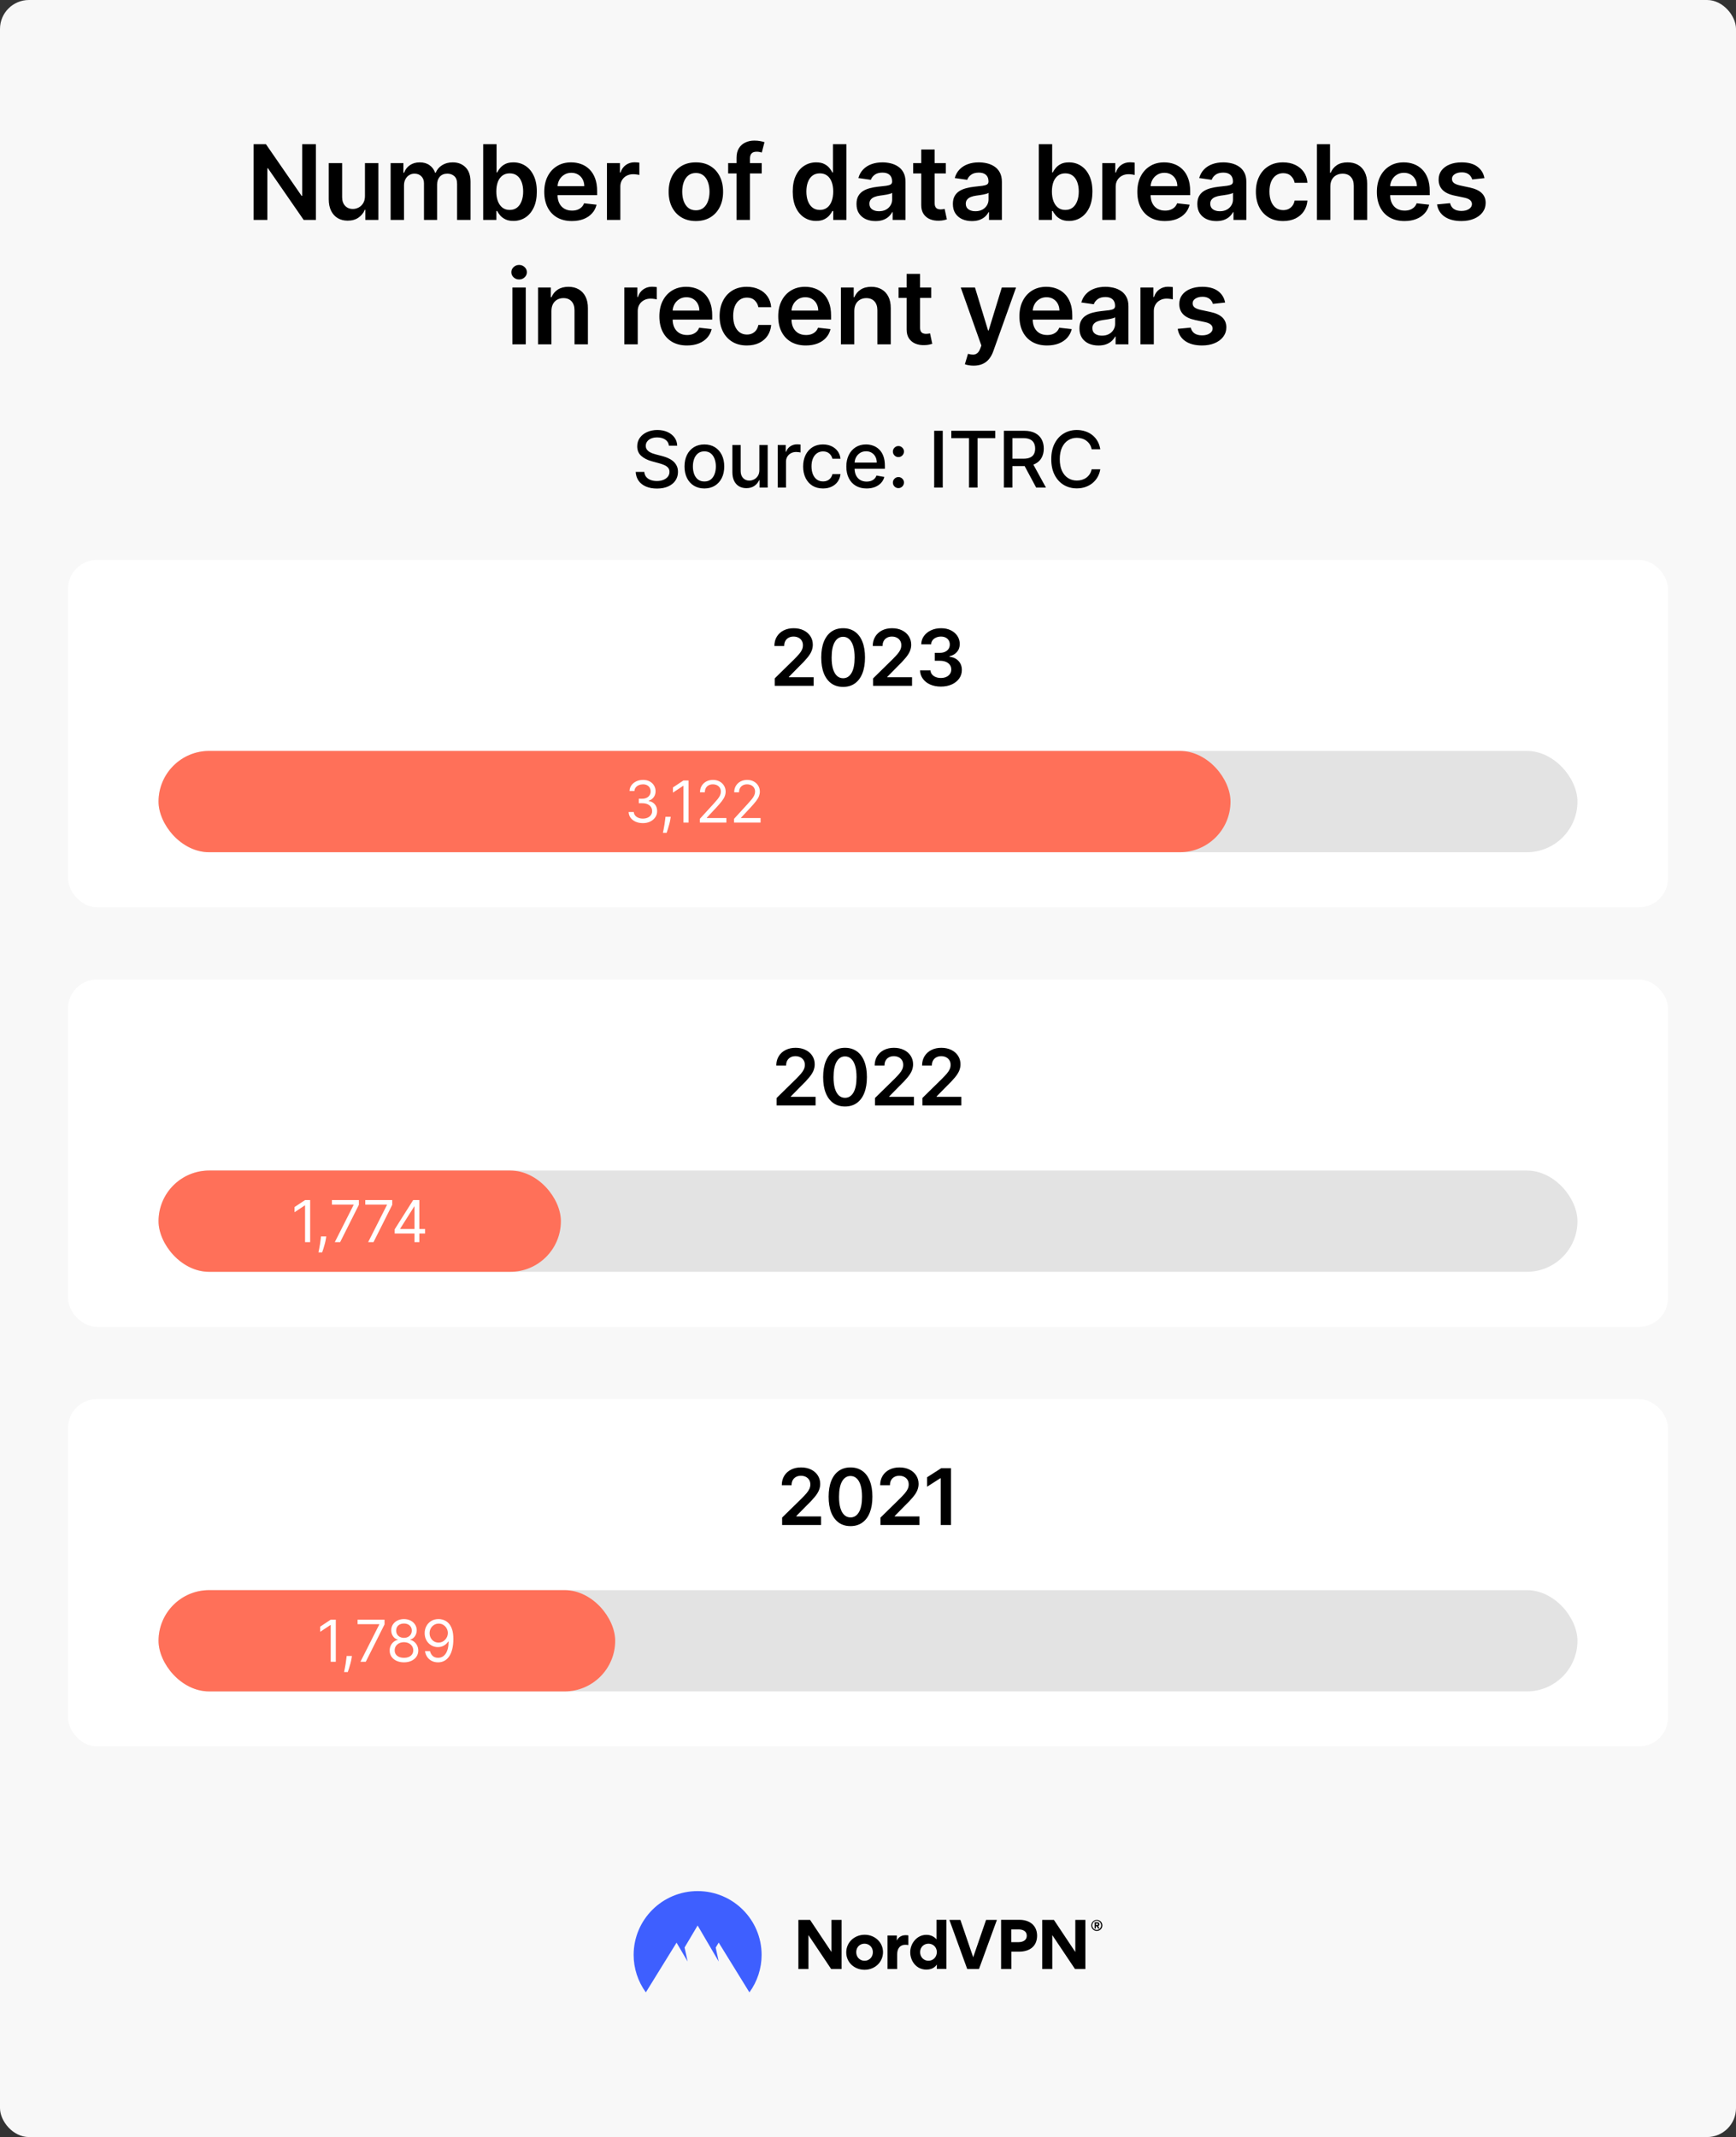 <svg width="1200" height="1477" viewBox="0 0 1200 1477" fill="none" xmlns="http://www.w3.org/2000/svg">
<rect x="0" y="0" width="1200" height="1477" fill="#333333" stroke="none"/>
<rect width="1200" height="1477" rx="20" fill="#F8F8F8"/>
<path d="M218.355 99.636V152H209.917L185.244 116.332H184.809V152H175.323V99.636H183.812L208.46 135.33H208.92V99.636H218.355ZM252.276 135.483V112.727H261.532V152H252.557V145.02H252.148C251.262 147.219 249.804 149.017 247.776 150.415C245.765 151.812 243.285 152.511 240.336 152.511C237.762 152.511 235.486 151.94 233.509 150.798C231.549 149.639 230.015 147.96 228.907 145.761C227.799 143.545 227.245 140.869 227.245 137.733V112.727H236.5V136.301C236.5 138.79 237.182 140.767 238.546 142.233C239.91 143.699 241.699 144.432 243.915 144.432C245.279 144.432 246.6 144.099 247.878 143.435C249.157 142.77 250.205 141.781 251.023 140.469C251.858 139.139 252.276 137.477 252.276 135.483ZM270.013 152V112.727H278.859V119.401H279.319C280.138 117.151 281.493 115.395 283.385 114.134C285.277 112.855 287.535 112.216 290.16 112.216C292.819 112.216 295.061 112.864 296.885 114.159C298.726 115.437 300.021 117.185 300.771 119.401H301.18C302.05 117.219 303.515 115.48 305.578 114.185C307.658 112.872 310.121 112.216 312.967 112.216C316.581 112.216 319.53 113.358 321.814 115.642C324.098 117.926 325.24 121.259 325.24 125.639V152H315.959V127.071C315.959 124.634 315.311 122.852 314.015 121.727C312.72 120.585 311.135 120.014 309.26 120.014C307.027 120.014 305.28 120.713 304.018 122.111C302.774 123.491 302.152 125.29 302.152 127.506V152H293.075V126.688C293.075 124.659 292.462 123.04 291.234 121.83C290.024 120.619 288.439 120.014 286.479 120.014C285.149 120.014 283.939 120.355 282.848 121.037C281.757 121.702 280.888 122.648 280.24 123.875C279.592 125.085 279.268 126.5 279.268 128.119V152H270.013ZM334.002 152V99.636H343.258V119.222H343.641C344.119 118.267 344.792 117.253 345.661 116.179C346.531 115.088 347.707 114.159 349.19 113.392C350.673 112.608 352.565 112.216 354.866 112.216C357.9 112.216 360.636 112.991 363.073 114.543C365.528 116.077 367.471 118.352 368.903 121.369C370.352 124.369 371.076 128.051 371.076 132.415C371.076 136.727 370.369 140.392 368.954 143.409C367.539 146.426 365.613 148.727 363.175 150.312C360.738 151.898 357.977 152.69 354.891 152.69C352.641 152.69 350.775 152.315 349.292 151.565C347.809 150.815 346.616 149.912 345.712 148.855C344.826 147.781 344.136 146.767 343.641 145.812H343.104V152H334.002ZM343.079 132.364C343.079 134.903 343.437 137.128 344.153 139.037C344.886 140.946 345.934 142.437 347.298 143.511C348.678 144.568 350.349 145.097 352.309 145.097C354.354 145.097 356.067 144.551 357.448 143.46C358.829 142.352 359.869 140.844 360.567 138.935C361.283 137.009 361.641 134.818 361.641 132.364C361.641 129.926 361.292 127.761 360.593 125.869C359.894 123.977 358.854 122.494 357.474 121.42C356.093 120.347 354.371 119.81 352.309 119.81C350.332 119.81 348.653 120.33 347.272 121.369C345.891 122.409 344.843 123.866 344.127 125.741C343.428 127.616 343.079 129.824 343.079 132.364ZM395.294 152.767C391.357 152.767 387.956 151.949 385.092 150.312C382.246 148.659 380.056 146.324 378.521 143.307C376.987 140.273 376.22 136.702 376.22 132.594C376.22 128.554 376.987 125.009 378.521 121.957C380.073 118.889 382.237 116.503 385.016 114.798C387.794 113.077 391.058 112.216 394.808 112.216C397.229 112.216 399.513 112.608 401.661 113.392C403.825 114.159 405.734 115.352 407.388 116.972C409.058 118.591 410.371 120.653 411.325 123.159C412.28 125.648 412.757 128.614 412.757 132.057V134.895H380.567V128.656H403.885C403.868 126.884 403.484 125.307 402.734 123.926C401.984 122.528 400.936 121.429 399.59 120.628C398.26 119.827 396.709 119.426 394.936 119.426C393.044 119.426 391.382 119.886 389.95 120.807C388.519 121.71 387.402 122.903 386.601 124.386C385.817 125.852 385.416 127.463 385.399 129.219V134.665C385.399 136.949 385.817 138.909 386.652 140.545C387.487 142.165 388.655 143.409 390.155 144.278C391.655 145.131 393.411 145.557 395.422 145.557C396.769 145.557 397.987 145.369 399.078 144.994C400.169 144.602 401.115 144.031 401.916 143.281C402.717 142.531 403.323 141.602 403.732 140.494L412.374 141.466C411.828 143.75 410.788 145.744 409.254 147.449C407.737 149.136 405.794 150.449 403.425 151.386C401.056 152.307 398.345 152.767 395.294 152.767ZM419.551 152V112.727H428.525V119.273H428.934C429.65 117.006 430.877 115.259 432.616 114.031C434.372 112.787 436.375 112.165 438.625 112.165C439.136 112.165 439.707 112.19 440.338 112.241C440.985 112.276 441.522 112.335 441.948 112.42V120.935C441.556 120.798 440.934 120.679 440.082 120.577C439.247 120.457 438.437 120.398 437.653 120.398C435.965 120.398 434.448 120.764 433.102 121.497C431.772 122.213 430.724 123.21 429.957 124.489C429.19 125.767 428.806 127.241 428.806 128.912V152H419.551ZM481.014 152.767C477.179 152.767 473.855 151.923 471.042 150.236C468.23 148.548 466.048 146.187 464.497 143.153C462.963 140.119 462.196 136.574 462.196 132.517C462.196 128.46 462.963 124.906 464.497 121.855C466.048 118.804 468.23 116.435 471.042 114.747C473.855 113.06 477.179 112.216 481.014 112.216C484.849 112.216 488.173 113.06 490.986 114.747C493.798 116.435 495.971 118.804 497.505 121.855C499.057 124.906 499.832 128.46 499.832 132.517C499.832 136.574 499.057 140.119 497.505 143.153C495.971 146.187 493.798 148.548 490.986 150.236C488.173 151.923 484.849 152.767 481.014 152.767ZM481.065 145.352C483.145 145.352 484.883 144.781 486.281 143.639C487.679 142.48 488.719 140.929 489.4 138.986C490.099 137.043 490.449 134.878 490.449 132.491C490.449 130.088 490.099 127.915 489.4 125.972C488.719 124.011 487.679 122.452 486.281 121.293C484.883 120.134 483.145 119.554 481.065 119.554C478.934 119.554 477.162 120.134 475.747 121.293C474.349 122.452 473.301 124.011 472.602 125.972C471.92 127.915 471.579 130.088 471.579 132.491C471.579 134.878 471.92 137.043 472.602 138.986C473.301 140.929 474.349 142.48 475.747 143.639C477.162 144.781 478.934 145.352 481.065 145.352ZM526.543 112.727V119.886H503.327V112.727H526.543ZM509.131 152V109.02C509.131 106.378 509.677 104.179 510.768 102.423C511.876 100.668 513.359 99.355 515.217 98.486C517.075 97.617 519.137 97.182 521.404 97.182C523.006 97.182 524.43 97.31 525.674 97.565C526.918 97.821 527.839 98.051 528.435 98.256L526.594 105.415C526.202 105.295 525.708 105.176 525.111 105.057C524.515 104.92 523.85 104.852 523.117 104.852C521.396 104.852 520.177 105.27 519.461 106.105C518.762 106.923 518.413 108.099 518.413 109.634V152H509.131ZM564.151 152.69C561.066 152.69 558.305 151.898 555.867 150.312C553.43 148.727 551.504 146.426 550.089 143.409C548.674 140.392 547.967 136.727 547.967 132.415C547.967 128.051 548.683 124.369 550.115 121.369C551.563 118.352 553.515 116.077 555.97 114.543C558.424 112.991 561.16 112.216 564.177 112.216C566.478 112.216 568.37 112.608 569.853 113.392C571.336 114.159 572.512 115.088 573.382 116.179C574.251 117.253 574.924 118.267 575.401 119.222H575.785V99.636H585.066V152H575.964V145.812H575.401C574.924 146.767 574.234 147.781 573.33 148.855C572.427 149.912 571.234 150.815 569.751 151.565C568.268 152.315 566.401 152.69 564.151 152.69ZM566.734 145.097C568.694 145.097 570.365 144.568 571.745 143.511C573.126 142.437 574.174 140.946 574.89 139.037C575.606 137.128 575.964 134.903 575.964 132.364C575.964 129.824 575.606 127.616 574.89 125.741C574.191 123.866 573.151 122.409 571.771 121.369C570.407 120.33 568.728 119.81 566.734 119.81C564.671 119.81 562.95 120.347 561.569 121.42C560.188 122.494 559.149 123.977 558.45 125.869C557.751 127.761 557.401 129.926 557.401 132.364C557.401 134.818 557.751 137.009 558.45 138.935C559.166 140.844 560.214 142.352 561.595 143.46C562.992 144.551 564.705 145.097 566.734 145.097ZM605.194 152.793C602.705 152.793 600.463 152.349 598.469 151.463C596.492 150.56 594.924 149.23 593.765 147.474C592.623 145.719 592.051 143.554 592.051 140.98C592.051 138.764 592.461 136.932 593.279 135.483C594.097 134.034 595.213 132.875 596.628 132.006C598.043 131.136 599.637 130.48 601.409 130.037C603.199 129.577 605.049 129.244 606.958 129.04C609.259 128.801 611.125 128.588 612.557 128.401C613.989 128.196 615.029 127.889 615.676 127.48C616.341 127.054 616.674 126.398 616.674 125.511V125.358C616.674 123.432 616.103 121.94 614.961 120.884C613.819 119.827 612.174 119.298 610.026 119.298C607.759 119.298 605.961 119.793 604.631 120.781C603.319 121.77 602.432 122.937 601.972 124.284L593.33 123.057C594.012 120.67 595.137 118.676 596.705 117.074C598.273 115.455 600.191 114.244 602.458 113.443C604.725 112.625 607.23 112.216 609.975 112.216C611.867 112.216 613.75 112.438 615.625 112.881C617.5 113.324 619.213 114.057 620.765 115.08C622.316 116.085 623.56 117.457 624.498 119.196C625.452 120.935 625.929 123.108 625.929 125.716V152H617.032V146.605H616.725C616.162 147.696 615.37 148.719 614.347 149.673C613.341 150.611 612.071 151.369 610.537 151.949C609.02 152.511 607.239 152.793 605.194 152.793ZM607.597 145.991C609.455 145.991 611.066 145.625 612.429 144.892C613.793 144.142 614.841 143.153 615.574 141.926C616.324 140.699 616.699 139.361 616.699 137.912V133.284C616.409 133.523 615.915 133.744 615.216 133.949C614.534 134.153 613.767 134.332 612.915 134.486C612.063 134.639 611.219 134.776 610.384 134.895C609.549 135.014 608.824 135.116 608.211 135.202C606.83 135.389 605.594 135.696 604.503 136.122C603.412 136.548 602.551 137.145 601.921 137.912C601.29 138.662 600.975 139.634 600.975 140.827C600.975 142.531 601.597 143.818 602.841 144.688C604.086 145.557 605.671 145.991 607.597 145.991ZM653.81 112.727V119.886H631.233V112.727H653.81ZM636.807 103.318H646.063V140.188C646.063 141.432 646.25 142.386 646.625 143.051C647.018 143.699 647.529 144.142 648.16 144.381C648.79 144.619 649.489 144.739 650.256 144.739C650.836 144.739 651.364 144.696 651.841 144.611C652.336 144.526 652.711 144.449 652.966 144.381L654.526 151.616C654.032 151.787 653.324 151.974 652.404 152.179C651.5 152.384 650.393 152.503 649.08 152.537C646.762 152.605 644.674 152.256 642.816 151.489C640.958 150.705 639.483 149.494 638.393 147.858C637.319 146.222 636.79 144.176 636.807 141.722V103.318ZM671.815 152.793C669.327 152.793 667.085 152.349 665.091 151.463C663.114 150.56 661.545 149.23 660.386 147.474C659.244 145.719 658.673 143.554 658.673 140.98C658.673 138.764 659.082 136.932 659.9 135.483C660.719 134.034 661.835 132.875 663.25 132.006C664.665 131.136 666.258 130.48 668.031 130.037C669.821 129.577 671.67 129.244 673.579 129.04C675.881 128.801 677.747 128.588 679.179 128.401C680.611 128.196 681.65 127.889 682.298 127.48C682.963 127.054 683.295 126.398 683.295 125.511V125.358C683.295 123.432 682.724 121.94 681.582 120.884C680.44 119.827 678.795 119.298 676.648 119.298C674.381 119.298 672.582 119.793 671.253 120.781C669.94 121.77 669.054 122.937 668.594 124.284L659.952 123.057C660.633 120.67 661.758 118.676 663.327 117.074C664.895 115.455 666.812 114.244 669.079 113.443C671.346 112.625 673.852 112.216 676.596 112.216C678.489 112.216 680.372 112.438 682.247 112.881C684.122 113.324 685.835 114.057 687.386 115.08C688.937 116.085 690.182 117.457 691.119 119.196C692.074 120.935 692.551 123.108 692.551 125.716V152H683.653V146.605H683.346C682.784 147.696 681.991 148.719 680.969 149.673C679.963 150.611 678.693 151.369 677.159 151.949C675.642 152.511 673.861 152.793 671.815 152.793ZM674.219 145.991C676.077 145.991 677.687 145.625 679.051 144.892C680.415 144.142 681.463 143.153 682.196 141.926C682.946 140.699 683.321 139.361 683.321 137.912V133.284C683.031 133.523 682.537 133.744 681.838 133.949C681.156 134.153 680.389 134.332 679.537 134.486C678.685 134.639 677.841 134.776 677.006 134.895C676.17 135.014 675.446 135.116 674.832 135.202C673.452 135.389 672.216 135.696 671.125 136.122C670.034 136.548 669.173 137.145 668.543 137.912C667.912 138.662 667.596 139.634 667.596 140.827C667.596 142.531 668.219 143.818 669.463 144.688C670.707 145.557 672.293 145.991 674.219 145.991ZM718.053 152V99.636H727.308V119.222H727.692C728.169 118.267 728.842 117.253 729.712 116.179C730.581 115.088 731.757 114.159 733.24 113.392C734.723 112.608 736.615 112.216 738.916 112.216C741.95 112.216 744.686 112.991 747.124 114.543C749.578 116.077 751.521 118.352 752.953 121.369C754.402 124.369 755.127 128.051 755.127 132.415C755.127 136.727 754.419 140.392 753.004 143.409C751.59 146.426 749.664 148.727 747.226 150.312C744.789 151.898 742.027 152.69 738.942 152.69C736.692 152.69 734.825 152.315 733.342 151.565C731.86 150.815 730.666 149.912 729.763 148.855C728.877 147.781 728.186 146.767 727.692 145.812H727.155V152H718.053ZM727.129 132.364C727.129 134.903 727.487 137.128 728.203 139.037C728.936 140.946 729.985 142.437 731.348 143.511C732.729 144.568 734.399 145.097 736.36 145.097C738.405 145.097 740.118 144.551 741.499 143.46C742.879 142.352 743.919 140.844 744.618 138.935C745.334 137.009 745.692 134.818 745.692 132.364C745.692 129.926 745.342 127.761 744.644 125.869C743.945 123.977 742.905 122.494 741.524 121.42C740.144 120.347 738.422 119.81 736.36 119.81C734.382 119.81 732.703 120.33 731.323 121.369C729.942 122.409 728.894 123.866 728.178 125.741C727.479 127.616 727.129 129.824 727.129 132.364ZM761.958 152V112.727H770.933V119.273H771.342C772.058 117.006 773.285 115.259 775.024 114.031C776.779 112.787 778.782 112.165 781.032 112.165C781.544 112.165 782.115 112.19 782.745 112.241C783.393 112.276 783.93 112.335 784.356 112.42V120.935C783.964 120.798 783.342 120.679 782.49 120.577C781.654 120.457 780.845 120.398 780.061 120.398C778.373 120.398 776.856 120.764 775.51 121.497C774.18 122.213 773.132 123.21 772.365 124.489C771.598 125.767 771.214 127.241 771.214 128.912V152H761.958ZM805.238 152.767C801.3 152.767 797.9 151.949 795.036 150.312C792.189 148.659 789.999 146.324 788.465 143.307C786.931 140.273 786.164 136.702 786.164 132.594C786.164 128.554 786.931 125.009 788.465 121.957C790.016 118.889 792.181 116.503 794.959 114.798C797.738 113.077 801.002 112.216 804.752 112.216C807.172 112.216 809.456 112.608 811.604 113.392C813.769 114.159 815.678 115.352 817.331 116.972C819.002 118.591 820.314 120.653 821.269 123.159C822.223 125.648 822.701 128.614 822.701 132.057V134.895H790.51V128.656H813.829C813.811 126.884 813.428 125.307 812.678 123.926C811.928 122.528 810.88 121.429 809.533 120.628C808.204 119.827 806.652 119.426 804.88 119.426C802.988 119.426 801.326 119.886 799.894 120.807C798.462 121.71 797.346 122.903 796.544 124.386C795.76 125.852 795.36 127.463 795.343 129.219V134.665C795.343 136.949 795.76 138.909 796.596 140.545C797.431 142.165 798.598 143.409 800.098 144.278C801.598 145.131 803.354 145.557 805.365 145.557C806.712 145.557 807.931 145.369 809.022 144.994C810.113 144.602 811.059 144.031 811.86 143.281C812.661 142.531 813.266 141.602 813.675 140.494L822.317 141.466C821.772 143.75 820.732 145.744 819.198 147.449C817.681 149.136 815.738 150.449 813.368 151.386C810.999 152.307 808.289 152.767 805.238 152.767ZM840.795 152.793C838.307 152.793 836.065 152.349 834.071 151.463C832.094 150.56 830.525 149.23 829.366 147.474C828.224 145.719 827.653 143.554 827.653 140.98C827.653 138.764 828.062 136.932 828.881 135.483C829.699 134.034 830.815 132.875 832.23 132.006C833.645 131.136 835.238 130.48 837.011 130.037C838.801 129.577 840.65 129.244 842.559 129.04C844.861 128.801 846.727 128.588 848.159 128.401C849.591 128.196 850.631 127.889 851.278 127.48C851.943 127.054 852.275 126.398 852.275 125.511V125.358C852.275 123.432 851.704 121.94 850.562 120.884C849.42 119.827 847.775 119.298 845.628 119.298C843.361 119.298 841.562 119.793 840.233 120.781C838.92 121.77 838.034 122.937 837.574 124.284L828.932 123.057C829.613 120.67 830.738 118.676 832.307 117.074C833.875 115.455 835.792 114.244 838.059 113.443C840.327 112.625 842.832 112.216 845.577 112.216C847.469 112.216 849.352 112.438 851.227 112.881C853.102 113.324 854.815 114.057 856.366 115.08C857.917 116.085 859.162 117.457 860.099 119.196C861.054 120.935 861.531 123.108 861.531 125.716V152H852.633V146.605H852.327C851.764 147.696 850.971 148.719 849.949 149.673C848.943 150.611 847.673 151.369 846.139 151.949C844.622 152.511 842.841 152.793 840.795 152.793ZM843.199 145.991C845.057 145.991 846.667 145.625 848.031 144.892C849.395 144.142 850.443 143.153 851.176 141.926C851.926 140.699 852.301 139.361 852.301 137.912V133.284C852.011 133.523 851.517 133.744 850.818 133.949C850.136 134.153 849.369 134.332 848.517 134.486C847.665 134.639 846.821 134.776 845.986 134.895C845.15 135.014 844.426 135.116 843.812 135.202C842.432 135.389 841.196 135.696 840.105 136.122C839.014 136.548 838.153 137.145 837.523 137.912C836.892 138.662 836.577 139.634 836.577 140.827C836.577 142.531 837.199 143.818 838.443 144.688C839.687 145.557 841.273 145.991 843.199 145.991ZM886.932 152.767C883.011 152.767 879.645 151.906 876.832 150.185C874.037 148.463 871.881 146.085 870.364 143.051C868.864 140 868.114 136.489 868.114 132.517C868.114 128.528 868.881 125.009 870.415 121.957C871.949 118.889 874.114 116.503 876.909 114.798C879.722 113.077 883.045 112.216 886.881 112.216C890.068 112.216 892.889 112.804 895.344 113.98C897.815 115.139 899.784 116.784 901.25 118.915C902.716 121.028 903.551 123.5 903.756 126.33H894.909C894.551 124.437 893.699 122.861 892.352 121.599C891.023 120.321 889.241 119.682 887.008 119.682C885.116 119.682 883.455 120.193 882.023 121.216C880.591 122.222 879.474 123.67 878.673 125.562C877.889 127.455 877.497 129.722 877.497 132.364C877.497 135.04 877.889 137.341 878.673 139.267C879.457 141.176 880.557 142.651 881.972 143.69C883.403 144.713 885.082 145.224 887.008 145.224C888.372 145.224 889.591 144.969 890.665 144.457C891.756 143.929 892.668 143.17 893.401 142.182C894.133 141.193 894.636 139.991 894.909 138.577H903.756C903.534 141.355 902.716 143.818 901.301 145.966C899.886 148.097 897.96 149.767 895.523 150.977C893.085 152.17 890.222 152.767 886.932 152.767ZM919.575 128.989V152H910.319V99.636H919.37V119.401H919.83C920.751 117.185 922.174 115.437 924.1 114.159C926.043 112.864 928.515 112.216 931.515 112.216C934.242 112.216 936.62 112.787 938.649 113.929C940.677 115.071 942.245 116.741 943.353 118.94C944.478 121.139 945.041 123.824 945.041 126.994V152H935.785V128.426C935.785 125.784 935.103 123.73 933.739 122.264C932.393 120.781 930.501 120.04 928.063 120.04C926.427 120.04 924.961 120.398 923.666 121.114C922.387 121.812 921.381 122.827 920.649 124.156C919.933 125.486 919.575 127.097 919.575 128.989ZM970.825 152.767C966.887 152.767 963.487 151.949 960.623 150.312C957.776 148.659 955.586 146.324 954.052 143.307C952.518 140.273 951.751 136.702 951.751 132.594C951.751 128.554 952.518 125.009 954.052 121.957C955.603 118.889 957.768 116.503 960.546 114.798C963.325 113.077 966.589 112.216 970.339 112.216C972.759 112.216 975.044 112.608 977.191 113.392C979.356 114.159 981.265 115.352 982.919 116.972C984.589 118.591 985.901 120.653 986.856 123.159C987.811 125.648 988.288 128.614 988.288 132.057V134.895H956.098V128.656H979.416C979.399 126.884 979.015 125.307 978.265 123.926C977.515 122.528 976.467 121.429 975.12 120.628C973.791 119.827 972.24 119.426 970.467 119.426C968.575 119.426 966.913 119.886 965.481 120.807C964.049 121.71 962.933 122.903 962.132 124.386C961.348 125.852 960.947 127.463 960.93 129.219V134.665C960.93 136.949 961.348 138.909 962.183 140.545C963.018 142.165 964.186 143.409 965.686 144.278C967.186 145.131 968.941 145.557 970.953 145.557C972.299 145.557 973.518 145.369 974.609 144.994C975.7 144.602 976.646 144.031 977.447 143.281C978.248 142.531 978.853 141.602 979.262 140.494L987.904 141.466C987.359 143.75 986.319 145.744 984.785 147.449C983.268 149.136 981.325 150.449 978.955 151.386C976.586 152.307 973.876 152.767 970.825 152.767ZM1026.12 123.108L1017.68 124.028C1017.45 123.176 1017.03 122.375 1016.43 121.625C1015.85 120.875 1015.07 120.27 1014.08 119.81C1013.09 119.349 1011.88 119.119 1010.45 119.119C1008.52 119.119 1006.9 119.537 1005.59 120.372C1004.29 121.207 1003.66 122.29 1003.67 123.619C1003.66 124.761 1004.07 125.69 1004.93 126.406C1005.79 127.122 1007.23 127.71 1009.22 128.17L1015.92 129.602C1019.64 130.403 1022.4 131.673 1024.2 133.412C1026.03 135.151 1026.95 137.426 1026.96 140.239C1026.95 142.71 1026.22 144.892 1024.79 146.784C1023.38 148.659 1021.41 150.125 1018.89 151.182C1016.36 152.239 1013.46 152.767 1010.19 152.767C1005.39 152.767 1001.52 151.761 998.584 149.75C995.652 147.722 993.905 144.901 993.343 141.287L1002.37 140.418C1002.78 142.19 1003.65 143.528 1004.98 144.432C1006.31 145.335 1008.04 145.787 1010.17 145.787C1012.37 145.787 1014.13 145.335 1015.46 144.432C1016.81 143.528 1017.48 142.412 1017.48 141.082C1017.48 139.957 1017.04 139.028 1016.18 138.295C1015.32 137.562 1013.99 137 1012.19 136.608L1005.49 135.202C1001.72 134.418 998.934 133.097 997.127 131.239C995.32 129.364 994.425 126.994 994.442 124.131C994.425 121.71 995.081 119.614 996.411 117.841C997.758 116.051 999.624 114.67 1002.01 113.699C1004.41 112.71 1007.18 112.216 1010.32 112.216C1014.92 112.216 1018.54 113.196 1021.19 115.156C1023.85 117.116 1025.49 119.767 1026.12 123.108ZM354.177 238V198.727H363.433V238H354.177ZM358.831 193.153C357.365 193.153 356.103 192.668 355.047 191.696C353.99 190.707 353.461 189.523 353.461 188.142C353.461 186.744 353.99 185.56 355.047 184.588C356.103 183.599 357.365 183.105 358.831 183.105C360.314 183.105 361.575 183.599 362.615 184.588C363.672 185.56 364.2 186.744 364.2 188.142C364.2 189.523 363.672 190.707 362.615 191.696C361.575 192.668 360.314 193.153 358.831 193.153ZM381.17 214.989V238H371.914V198.727H380.761V205.401H381.221C382.124 203.202 383.565 201.455 385.542 200.159C387.536 198.864 389.999 198.216 392.931 198.216C395.641 198.216 398.002 198.795 400.013 199.955C402.042 201.114 403.61 202.793 404.718 204.991C405.843 207.19 406.397 209.858 406.38 212.994V238H397.124V214.426C397.124 211.801 396.442 209.747 395.079 208.264C393.732 206.781 391.866 206.04 389.479 206.04C387.86 206.04 386.42 206.398 385.158 207.114C383.914 207.812 382.934 208.827 382.218 210.156C381.519 211.486 381.17 213.097 381.17 214.989ZM431.575 238V198.727H440.549V205.273H440.958C441.674 203.006 442.901 201.259 444.64 200.031C446.396 198.787 448.399 198.165 450.649 198.165C451.16 198.165 451.731 198.19 452.362 198.241C453.009 198.276 453.546 198.335 453.973 198.42V206.935C453.58 206.798 452.958 206.679 452.106 206.577C451.271 206.457 450.461 206.398 449.677 206.398C447.99 206.398 446.473 206.764 445.126 207.497C443.796 208.213 442.748 209.21 441.981 210.489C441.214 211.767 440.83 213.241 440.83 214.912V238H431.575ZM474.854 238.767C470.917 238.767 467.516 237.949 464.652 236.312C461.806 234.659 459.615 232.324 458.081 229.307C456.547 226.273 455.78 222.702 455.78 218.594C455.78 214.554 456.547 211.009 458.081 207.957C459.632 204.889 461.797 202.503 464.576 200.798C467.354 199.077 470.618 198.216 474.368 198.216C476.789 198.216 479.073 198.608 481.22 199.392C483.385 200.159 485.294 201.352 486.948 202.972C488.618 204.591 489.931 206.653 490.885 209.159C491.84 211.648 492.317 214.614 492.317 218.057V220.895H460.127V214.656H483.445C483.428 212.884 483.044 211.307 482.294 209.926C481.544 208.528 480.496 207.429 479.149 206.628C477.82 205.827 476.269 205.426 474.496 205.426C472.604 205.426 470.942 205.886 469.51 206.807C468.078 207.71 466.962 208.903 466.161 210.386C465.377 211.852 464.976 213.463 464.959 215.219V220.665C464.959 222.949 465.377 224.909 466.212 226.545C467.047 228.165 468.215 229.409 469.715 230.278C471.215 231.131 472.97 231.557 474.982 231.557C476.328 231.557 477.547 231.369 478.638 230.994C479.729 230.602 480.675 230.031 481.476 229.281C482.277 228.531 482.882 227.602 483.292 226.494L491.934 227.466C491.388 229.75 490.348 231.744 488.814 233.449C487.297 235.136 485.354 236.449 482.985 237.386C480.615 238.307 477.905 238.767 474.854 238.767ZM516.241 238.767C512.321 238.767 508.954 237.906 506.142 236.185C503.346 234.463 501.19 232.085 499.673 229.051C498.173 226 497.423 222.489 497.423 218.517C497.423 214.528 498.19 211.009 499.724 207.957C501.258 204.889 503.423 202.503 506.218 200.798C509.031 199.077 512.355 198.216 516.19 198.216C519.378 198.216 522.199 198.804 524.653 199.98C527.125 201.139 529.093 202.784 530.559 204.915C532.025 207.028 532.861 209.5 533.065 212.33H524.218C523.861 210.437 523.008 208.861 521.662 207.599C520.332 206.321 518.551 205.682 516.318 205.682C514.426 205.682 512.764 206.193 511.332 207.216C509.9 208.222 508.784 209.67 507.983 211.562C507.199 213.455 506.807 215.722 506.807 218.364C506.807 221.04 507.199 223.341 507.983 225.267C508.767 227.176 509.866 228.651 511.281 229.69C512.713 230.713 514.392 231.224 516.318 231.224C517.682 231.224 518.9 230.969 519.974 230.457C521.065 229.929 521.977 229.17 522.71 228.182C523.443 227.193 523.946 225.991 524.218 224.577H533.065C532.843 227.355 532.025 229.818 530.611 231.966C529.196 234.097 527.27 235.767 524.832 236.977C522.395 238.17 519.531 238.767 516.241 238.767ZM557.015 238.767C553.077 238.767 549.677 237.949 546.813 236.312C543.966 234.659 541.776 232.324 540.242 229.307C538.708 226.273 537.941 222.702 537.941 218.594C537.941 214.554 538.708 211.009 540.242 207.957C541.793 204.889 543.958 202.503 546.736 200.798C549.515 199.077 552.779 198.216 556.529 198.216C558.949 198.216 561.234 198.608 563.381 199.392C565.546 200.159 567.455 201.352 569.109 202.972C570.779 204.591 572.091 206.653 573.046 209.159C574.001 211.648 574.478 214.614 574.478 218.057V220.895H542.288V214.656H565.606C565.589 212.884 565.205 211.307 564.455 209.926C563.705 208.528 562.657 207.429 561.31 206.628C559.981 205.827 558.43 205.426 556.657 205.426C554.765 205.426 553.103 205.886 551.671 206.807C550.239 207.71 549.123 208.903 548.322 210.386C547.538 211.852 547.137 213.463 547.12 215.219V220.665C547.12 222.949 547.538 224.909 548.373 226.545C549.208 228.165 550.376 229.409 551.876 230.278C553.376 231.131 555.131 231.557 557.143 231.557C558.489 231.557 559.708 231.369 560.799 230.994C561.89 230.602 562.836 230.031 563.637 229.281C564.438 228.531 565.043 227.602 565.452 226.494L574.094 227.466C573.549 229.75 572.509 231.744 570.975 233.449C569.458 235.136 567.515 236.449 565.145 237.386C562.776 238.307 560.066 238.767 557.015 238.767ZM590.527 214.989V238H581.271V198.727H590.118V205.401H590.578C591.482 203.202 592.922 201.455 594.899 200.159C596.893 198.864 599.357 198.216 602.288 198.216C604.999 198.216 607.359 198.795 609.371 199.955C611.399 201.114 612.967 202.793 614.075 204.991C615.2 207.19 615.754 209.858 615.737 212.994V238H606.482V214.426C606.482 211.801 605.8 209.747 604.436 208.264C603.089 206.781 601.223 206.04 598.837 206.04C597.217 206.04 595.777 206.398 594.516 207.114C593.271 207.812 592.291 208.827 591.575 210.156C590.876 211.486 590.527 213.097 590.527 214.989ZM643.72 198.727V205.886H621.144V198.727H643.72ZM626.717 189.318H635.973V226.188C635.973 227.432 636.161 228.386 636.536 229.051C636.928 229.699 637.439 230.142 638.07 230.381C638.7 230.619 639.399 230.739 640.166 230.739C640.746 230.739 641.274 230.696 641.752 230.611C642.246 230.526 642.621 230.449 642.877 230.381L644.436 237.616C643.942 237.787 643.235 237.974 642.314 238.179C641.411 238.384 640.303 238.503 638.99 238.537C636.672 238.605 634.584 238.256 632.726 237.489C630.868 236.705 629.394 235.494 628.303 233.858C627.229 232.222 626.7 230.176 626.717 227.722V189.318ZM673 252.727C671.738 252.727 670.571 252.625 669.497 252.42C668.44 252.233 667.596 252.011 666.966 251.756L669.113 244.545C670.46 244.938 671.662 245.125 672.718 245.108C673.775 245.091 674.704 244.759 675.505 244.111C676.324 243.48 677.014 242.423 677.576 240.94L678.369 238.818L664.128 198.727H673.946L682.997 228.386H683.406L692.483 198.727H702.326L686.602 242.756C685.869 244.835 684.897 246.616 683.687 248.099C682.477 249.599 680.994 250.741 679.238 251.526C677.5 252.327 675.42 252.727 673 252.727ZM723.745 238.767C719.807 238.767 716.407 237.949 713.543 236.312C710.697 234.659 708.506 232.324 706.972 229.307C705.438 226.273 704.671 222.702 704.671 218.594C704.671 214.554 705.438 211.009 706.972 207.957C708.523 204.889 710.688 202.503 713.466 200.798C716.245 199.077 719.509 198.216 723.259 198.216C725.679 198.216 727.964 198.608 730.111 199.392C732.276 200.159 734.185 201.352 735.839 202.972C737.509 204.591 738.822 206.653 739.776 209.159C740.731 211.648 741.208 214.614 741.208 218.057V220.895H709.018V214.656H732.336C732.319 212.884 731.935 211.307 731.185 209.926C730.435 208.528 729.387 207.429 728.04 206.628C726.711 205.827 725.16 205.426 723.387 205.426C721.495 205.426 719.833 205.886 718.401 206.807C716.969 207.71 715.853 208.903 715.052 210.386C714.268 211.852 713.867 213.463 713.85 215.219V220.665C713.85 222.949 714.268 224.909 715.103 226.545C715.938 228.165 717.106 229.409 718.606 230.278C720.106 231.131 721.861 231.557 723.873 231.557C725.219 231.557 726.438 231.369 727.529 230.994C728.62 230.602 729.566 230.031 730.367 229.281C731.168 228.531 731.773 227.602 732.182 226.494L740.824 227.466C740.279 229.75 739.239 231.744 737.705 233.449C736.188 235.136 734.245 236.449 731.876 237.386C729.506 238.307 726.796 238.767 723.745 238.767ZM759.303 238.793C756.814 238.793 754.572 238.349 752.578 237.463C750.601 236.56 749.033 235.23 747.874 233.474C746.732 231.719 746.161 229.554 746.161 226.98C746.161 224.764 746.57 222.932 747.388 221.483C748.206 220.034 749.322 218.875 750.737 218.006C752.152 217.136 753.746 216.48 755.518 216.037C757.308 215.577 759.158 215.244 761.067 215.04C763.368 214.801 765.234 214.588 766.666 214.401C768.098 214.196 769.138 213.889 769.786 213.48C770.45 213.054 770.783 212.398 770.783 211.511V211.358C770.783 209.432 770.212 207.94 769.07 206.884C767.928 205.827 766.283 205.298 764.135 205.298C761.868 205.298 760.07 205.793 758.74 206.781C757.428 207.77 756.541 208.937 756.081 210.284L747.439 209.057C748.121 206.67 749.246 204.676 750.814 203.074C752.382 201.455 754.3 200.244 756.567 199.443C758.834 198.625 761.339 198.216 764.084 198.216C765.976 198.216 767.859 198.438 769.734 198.881C771.609 199.324 773.322 200.057 774.874 201.08C776.425 202.085 777.669 203.457 778.607 205.196C779.561 206.935 780.038 209.108 780.038 211.716V238H771.141V232.605H770.834C770.271 233.696 769.479 234.719 768.456 235.673C767.45 236.611 766.18 237.369 764.646 237.949C763.129 238.511 761.348 238.793 759.303 238.793ZM761.706 231.991C763.564 231.991 765.175 231.625 766.538 230.892C767.902 230.142 768.95 229.153 769.683 227.926C770.433 226.699 770.808 225.361 770.808 223.912V219.284C770.518 219.523 770.024 219.744 769.325 219.949C768.643 220.153 767.876 220.332 767.024 220.486C766.172 220.639 765.328 220.776 764.493 220.895C763.658 221.014 762.933 221.116 762.32 221.202C760.939 221.389 759.703 221.696 758.612 222.122C757.521 222.548 756.661 223.145 756.03 223.912C755.399 224.662 755.084 225.634 755.084 226.827C755.084 228.531 755.706 229.818 756.95 230.688C758.195 231.557 759.78 231.991 761.706 231.991ZM788.308 238V198.727H797.283V205.273H797.692C798.408 203.006 799.635 201.259 801.374 200.031C803.129 198.787 805.132 198.165 807.382 198.165C807.894 198.165 808.465 198.19 809.095 198.241C809.743 198.276 810.28 198.335 810.706 198.42V206.935C810.314 206.798 809.692 206.679 808.84 206.577C808.004 206.457 807.195 206.398 806.411 206.398C804.723 206.398 803.206 206.764 801.859 207.497C800.53 208.213 799.482 209.21 798.715 210.489C797.947 211.767 797.564 213.241 797.564 214.912V238H788.308ZM846.858 209.108L838.421 210.028C838.182 209.176 837.764 208.375 837.168 207.625C836.588 206.875 835.804 206.27 834.816 205.81C833.827 205.349 832.617 205.119 831.185 205.119C829.259 205.119 827.639 205.537 826.327 206.372C825.031 207.207 824.392 208.29 824.409 209.619C824.392 210.761 824.81 211.69 825.662 212.406C826.531 213.122 827.963 213.71 829.958 214.17L836.656 215.602C840.372 216.403 843.134 217.673 844.941 219.412C846.764 221.151 847.685 223.426 847.702 226.239C847.685 228.71 846.96 230.892 845.529 232.784C844.114 234.659 842.145 236.125 839.622 237.182C837.1 238.239 834.202 238.767 830.929 238.767C826.122 238.767 822.253 237.761 819.321 235.75C816.389 233.722 814.642 230.901 814.08 227.287L823.105 226.418C823.514 228.19 824.384 229.528 825.713 230.432C827.043 231.335 828.773 231.787 830.904 231.787C833.103 231.787 834.867 231.335 836.196 230.432C837.543 229.528 838.216 228.412 838.216 227.082C838.216 225.957 837.781 225.028 836.912 224.295C836.06 223.562 834.73 223 832.924 222.608L826.225 221.202C822.458 220.418 819.671 219.097 817.864 217.239C816.057 215.364 815.162 212.994 815.179 210.131C815.162 207.71 815.818 205.614 817.148 203.841C818.495 202.051 820.361 200.67 822.747 199.699C825.151 198.71 827.921 198.216 831.057 198.216C835.659 198.216 839.281 199.196 841.924 201.156C844.583 203.116 846.228 205.767 846.858 209.108Z" fill="black"/>
<path d="M462.395 308.044C462.19 306.229 461.347 304.822 459.864 303.825C458.381 302.815 456.514 302.31 454.264 302.31C452.653 302.31 451.26 302.566 450.084 303.077C448.908 303.576 447.994 304.266 447.342 305.148C446.702 306.018 446.383 307.009 446.383 308.121C446.383 309.054 446.6 309.859 447.035 310.537C447.482 311.214 448.064 311.783 448.78 312.244C449.509 312.691 450.288 313.068 451.119 313.375C451.95 313.669 452.749 313.912 453.516 314.104L457.352 315.101C458.604 315.408 459.889 315.823 461.206 316.347C462.523 316.871 463.744 317.562 464.869 318.418C465.994 319.275 466.901 320.336 467.592 321.602C468.295 322.867 468.646 324.382 468.646 326.146C468.646 328.371 468.071 330.346 466.921 332.072C465.783 333.798 464.127 335.159 461.954 336.156C459.793 337.153 457.179 337.652 454.111 337.652C451.171 337.652 448.626 337.185 446.479 336.252C444.331 335.319 442.65 333.996 441.435 332.283C440.221 330.557 439.55 328.511 439.422 326.146H445.367C445.482 327.565 445.942 328.748 446.747 329.694C447.565 330.627 448.607 331.324 449.873 331.784C451.151 332.232 452.551 332.455 454.073 332.455C455.747 332.455 457.237 332.193 458.541 331.669C459.857 331.132 460.893 330.391 461.647 329.445C462.401 328.486 462.778 327.367 462.778 326.089C462.778 324.925 462.446 323.973 461.781 323.232C461.129 322.49 460.241 321.876 459.116 321.391C458.004 320.905 456.744 320.477 455.338 320.106L450.698 318.84C447.553 317.984 445.06 316.724 443.219 315.062C441.391 313.401 440.477 311.202 440.477 308.466C440.477 306.203 441.09 304.228 442.318 302.54C443.545 300.853 445.207 299.543 447.303 298.609C449.4 297.663 451.765 297.19 454.399 297.19C457.058 297.19 459.403 297.657 461.436 298.59C463.482 299.523 465.092 300.808 466.269 302.445C467.445 304.068 468.058 305.935 468.109 308.044H462.395ZM486.896 337.594C484.135 337.594 481.725 336.962 479.667 335.696C477.609 334.43 476.011 332.66 474.873 330.384C473.735 328.109 473.166 325.45 473.166 322.407C473.166 319.352 473.735 316.68 474.873 314.391C476.011 312.103 477.609 310.326 479.667 309.06C481.725 307.795 484.135 307.162 486.896 307.162C489.658 307.162 492.067 307.795 494.126 309.06C496.184 310.326 497.782 312.103 498.92 314.391C500.058 316.68 500.626 319.352 500.626 322.407C500.626 325.45 500.058 328.109 498.92 330.384C497.782 332.66 496.184 334.43 494.126 335.696C492.067 336.962 489.658 337.594 486.896 337.594ZM486.915 332.781C488.705 332.781 490.188 332.308 491.364 331.362C492.54 330.416 493.41 329.157 493.972 327.585C494.548 326.012 494.835 324.28 494.835 322.388C494.835 320.509 494.548 318.783 493.972 317.21C493.41 315.625 492.54 314.353 491.364 313.394C490.188 312.435 488.705 311.956 486.915 311.956C485.113 311.956 483.617 312.435 482.428 313.394C481.252 314.353 480.376 315.625 479.801 317.21C479.239 318.783 478.957 320.509 478.957 322.388C478.957 324.28 479.239 326.012 479.801 327.585C480.376 329.157 481.252 330.416 482.428 331.362C483.617 332.308 485.113 332.781 486.915 332.781ZM524.907 324.785V307.545H530.66V337H525.022V331.899H524.715C524.038 333.472 522.951 334.782 521.456 335.83C519.973 336.866 518.125 337.384 515.914 337.384C514.022 337.384 512.347 336.968 510.889 336.137C509.445 335.293 508.307 334.047 507.476 332.398C506.658 330.749 506.249 328.71 506.249 326.281V307.545H511.983V325.59C511.983 327.597 512.539 329.195 513.651 330.384C514.763 331.573 516.208 332.168 517.985 332.168C519.059 332.168 520.126 331.899 521.187 331.362C522.261 330.825 523.149 330.013 523.853 328.927C524.568 327.84 524.92 326.46 524.907 324.785ZM537.586 337V307.545H543.128V312.224H543.435C543.972 310.639 544.918 309.393 546.273 308.485C547.641 307.565 549.188 307.104 550.914 307.104C551.272 307.104 551.694 307.117 552.18 307.143C552.678 307.168 553.068 307.2 553.349 307.239V312.723C553.119 312.659 552.71 312.589 552.122 312.512C551.534 312.423 550.946 312.378 550.358 312.378C549.003 312.378 547.795 312.665 546.734 313.241C545.685 313.803 544.854 314.589 544.241 315.599C543.627 316.597 543.32 317.734 543.32 319.013V337H537.586ZM568.886 337.594C566.035 337.594 563.58 336.949 561.522 335.658C559.477 334.354 557.904 332.558 556.805 330.269C555.705 327.981 555.156 325.36 555.156 322.407C555.156 319.415 555.718 316.776 556.843 314.487C557.968 312.186 559.553 310.39 561.599 309.099C563.644 307.808 566.054 307.162 568.828 307.162C571.065 307.162 573.06 307.577 574.811 308.408C576.563 309.227 577.975 310.377 579.049 311.86C580.136 313.343 580.781 315.075 580.986 317.057H575.406C575.099 315.676 574.396 314.487 573.296 313.49C572.21 312.493 570.752 311.994 568.924 311.994C567.326 311.994 565.926 312.416 564.725 313.26C563.536 314.091 562.609 315.28 561.944 316.827C561.279 318.361 560.947 320.176 560.947 322.273C560.947 324.42 561.273 326.274 561.925 327.834C562.577 329.393 563.497 330.602 564.686 331.458C565.888 332.315 567.301 332.743 568.924 332.743C570.011 332.743 570.995 332.545 571.877 332.148C572.772 331.739 573.52 331.158 574.121 330.403C574.734 329.649 575.163 328.741 575.406 327.68H580.986C580.781 329.585 580.161 331.286 579.126 332.781C578.09 334.277 576.703 335.453 574.965 336.31C573.239 337.166 571.212 337.594 568.886 337.594ZM599.034 337.594C596.132 337.594 593.633 336.974 591.537 335.734C589.453 334.482 587.842 332.724 586.704 330.461C585.579 328.185 585.017 325.52 585.017 322.464C585.017 319.447 585.579 316.788 586.704 314.487C587.842 312.186 589.427 310.39 591.46 309.099C593.505 307.808 595.896 307.162 598.632 307.162C600.294 307.162 601.905 307.437 603.464 307.987C605.024 308.536 606.424 309.399 607.664 310.575C608.904 311.751 609.882 313.279 610.598 315.158C611.314 317.025 611.672 319.294 611.672 321.966V323.999H588.257V319.703H606.053C606.053 318.195 605.746 316.859 605.132 315.695C604.519 314.519 603.656 313.592 602.544 312.915C601.444 312.237 600.153 311.898 598.67 311.898C597.059 311.898 595.653 312.295 594.451 313.087C593.262 313.867 592.342 314.89 591.69 316.156C591.051 317.408 590.731 318.77 590.731 320.24V323.596C590.731 325.565 591.076 327.239 591.767 328.62C592.47 330.001 593.448 331.055 594.701 331.784C595.954 332.5 597.417 332.858 599.092 332.858C600.179 332.858 601.169 332.705 602.064 332.398C602.959 332.078 603.733 331.605 604.385 330.979C605.037 330.352 605.535 329.579 605.88 328.658L611.307 329.636C610.873 331.234 610.093 332.634 608.968 333.836C607.856 335.025 606.456 335.952 604.768 336.616C603.093 337.268 601.182 337.594 599.034 337.594ZM621.033 337.364C619.985 337.364 619.084 336.994 618.33 336.252C617.575 335.498 617.198 334.59 617.198 333.529C617.198 332.481 617.575 331.586 618.33 330.844C619.084 330.09 619.985 329.713 621.033 329.713C622.082 329.713 622.983 330.09 623.737 330.844C624.491 331.586 624.869 332.481 624.869 333.529C624.869 334.232 624.69 334.878 624.332 335.466C623.986 336.041 623.526 336.501 622.951 336.847C622.376 337.192 621.736 337.364 621.033 337.364ZM621.033 315.925C619.985 315.925 619.084 315.548 618.33 314.794C617.575 314.04 617.198 313.138 617.198 312.09C617.198 311.042 617.575 310.147 618.33 309.406C619.084 308.651 619.985 308.274 621.033 308.274C622.082 308.274 622.983 308.651 623.737 309.406C624.491 310.147 624.869 311.042 624.869 312.09C624.869 312.793 624.69 313.439 624.332 314.027C623.986 314.602 623.526 315.062 622.951 315.408C622.376 315.753 621.736 315.925 621.033 315.925ZM651.67 297.727V337H645.745V297.727H651.67ZM657.585 302.828V297.727H687.979V302.828H675.726V337H669.819V302.828H657.585ZM693.918 337V297.727H707.917C710.959 297.727 713.484 298.251 715.491 299.3C717.511 300.348 719.02 301.799 720.017 303.653C721.014 305.494 721.512 307.622 721.512 310.038C721.512 312.442 721.007 314.558 719.998 316.386C719 318.201 717.492 319.614 715.472 320.624C713.465 321.634 710.94 322.138 707.897 322.138H697.293V317.038H707.36C709.278 317.038 710.838 316.763 712.039 316.213C713.254 315.663 714.142 314.864 714.705 313.816C715.267 312.768 715.549 311.509 715.549 310.038C715.549 308.555 715.261 307.271 714.686 306.184C714.123 305.097 713.235 304.266 712.02 303.691C710.819 303.103 709.24 302.809 707.284 302.809H699.843V337H693.918ZM713.305 319.281L723.008 337H716.258L706.747 319.281H713.305ZM760.564 310.499H754.581C754.351 309.22 753.922 308.095 753.296 307.124C752.669 306.152 751.902 305.327 750.995 304.65C750.087 303.972 749.071 303.461 747.946 303.116C746.834 302.771 745.651 302.598 744.398 302.598C742.135 302.598 740.109 303.167 738.319 304.305C736.542 305.442 735.136 307.111 734.101 309.31C733.078 311.509 732.567 314.193 732.567 317.364C732.567 320.56 733.078 323.257 734.101 325.456C735.136 327.655 736.549 329.317 738.339 330.442C740.128 331.567 742.142 332.129 744.379 332.129C745.619 332.129 746.795 331.963 747.907 331.631C749.032 331.286 750.049 330.781 750.956 330.116C751.864 329.451 752.631 328.639 753.258 327.68C753.897 326.709 754.338 325.597 754.581 324.344L760.564 324.363C760.244 326.293 759.624 328.07 758.704 329.694C757.796 331.305 756.626 332.698 755.194 333.874C753.775 335.038 752.152 335.939 750.324 336.578C748.495 337.217 746.501 337.537 744.341 337.537C740.94 337.537 737.91 336.732 735.251 335.121C732.592 333.497 730.495 331.177 728.961 328.16C727.44 325.143 726.679 321.544 726.679 317.364C726.679 313.17 727.446 309.572 728.981 306.567C730.515 303.55 732.611 301.237 735.27 299.626C737.929 298.002 740.953 297.19 744.341 297.19C746.424 297.19 748.368 297.491 750.17 298.092C751.986 298.68 753.616 299.549 755.06 300.7C756.505 301.837 757.7 303.231 758.646 304.88C759.592 306.516 760.231 308.389 760.564 310.499Z" fill="black"/>
<rect x="47" y="387" width="1106" height="240" rx="20" fill="white"/>
<path d="M535.522 474V468.861L549.156 455.495C550.46 454.178 551.547 453.009 552.416 451.986C553.285 450.963 553.937 449.972 554.372 449.013C554.806 448.055 555.024 447.032 555.024 445.945C555.024 444.705 554.743 443.644 554.18 442.762C553.618 441.867 552.844 441.177 551.86 440.691C550.875 440.205 549.757 439.962 548.504 439.962C547.213 439.962 546.081 440.231 545.11 440.768C544.138 441.292 543.384 442.04 542.847 443.011C542.323 443.983 542.061 445.14 542.061 446.482H535.292C535.292 443.989 535.86 441.822 536.998 439.982C538.136 438.141 539.702 436.715 541.696 435.705C543.704 434.695 546.005 434.19 548.6 434.19C551.233 434.19 553.547 434.683 555.542 435.667C557.536 436.651 559.083 438 560.182 439.713C561.294 441.426 561.851 443.382 561.851 445.581C561.851 447.051 561.569 448.496 561.007 449.915C560.444 451.334 559.454 452.906 558.034 454.632C556.628 456.358 554.653 458.448 552.109 460.903L545.34 467.787V468.055H562.445V474H535.522ZM582.799 474.748C579.642 474.748 576.932 473.949 574.669 472.351C572.419 470.74 570.687 468.42 569.472 465.39C568.27 462.347 567.67 458.685 567.67 454.402C567.682 450.119 568.29 446.476 569.491 443.472C570.706 440.455 572.438 438.153 574.688 436.568C576.951 434.983 579.655 434.19 582.799 434.19C585.944 434.19 588.648 434.983 590.911 436.568C593.174 438.153 594.906 440.455 596.108 443.472C597.322 446.489 597.929 450.132 597.929 454.402C597.929 458.697 597.322 462.366 596.108 465.409C594.906 468.439 593.174 470.753 590.911 472.351C588.661 473.949 585.957 474.748 582.799 474.748ZM582.799 468.746C585.254 468.746 587.191 467.538 588.61 465.121C590.042 462.692 590.758 459.119 590.758 454.402C590.758 451.283 590.432 448.662 589.78 446.54C589.128 444.418 588.207 442.82 587.018 441.746C585.829 440.659 584.423 440.116 582.799 440.116C580.358 440.116 578.427 441.33 577.008 443.759C575.589 446.175 574.873 449.723 574.861 454.402C574.848 457.534 575.161 460.168 575.8 462.303C576.452 464.437 577.373 466.048 578.562 467.135C579.75 468.209 581.163 468.746 582.799 468.746ZM603.523 474V468.861L617.157 455.495C618.461 454.178 619.548 453.009 620.417 451.986C621.287 450.963 621.939 449.972 622.373 449.013C622.808 448.055 623.025 447.032 623.025 445.945C623.025 444.705 622.744 443.644 622.182 442.762C621.619 441.867 620.846 441.177 619.861 440.691C618.877 440.205 617.758 439.962 616.505 439.962C615.214 439.962 614.083 440.231 613.111 440.768C612.14 441.292 611.385 442.04 610.848 443.011C610.324 443.983 610.062 445.14 610.062 446.482H603.293C603.293 443.989 603.862 441.822 605 439.982C606.137 438.141 607.704 436.715 609.698 435.705C611.705 434.695 614.006 434.19 616.601 434.19C619.235 434.19 621.549 434.683 623.543 435.667C625.537 436.651 627.084 438 628.184 439.713C629.296 441.426 629.852 443.382 629.852 445.581C629.852 447.051 629.571 448.496 629.008 449.915C628.446 451.334 627.455 452.906 626.036 454.632C624.63 456.358 622.655 458.448 620.11 460.903L613.341 467.787V468.055H630.446V474H603.523ZM650.379 474.537C647.618 474.537 645.163 474.064 643.015 473.118C640.88 472.172 639.193 470.855 637.953 469.168C636.713 467.48 636.054 465.531 635.978 463.319H643.188C643.252 464.38 643.603 465.307 644.243 466.099C644.882 466.879 645.732 467.487 646.793 467.921C647.854 468.356 649.043 468.573 650.36 468.573C651.766 468.573 653.013 468.33 654.099 467.844C655.186 467.346 656.036 466.656 656.65 465.773C657.263 464.891 657.564 463.875 657.551 462.724C657.564 461.536 657.257 460.487 656.63 459.58C656.004 458.672 655.096 457.962 653.907 457.451C652.731 456.94 651.312 456.684 649.65 456.684H646.179V451.2H649.65C651.018 451.2 652.214 450.963 653.236 450.49C654.272 450.017 655.084 449.352 655.672 448.496C656.26 447.626 656.547 446.623 656.535 445.485C656.547 444.373 656.298 443.408 655.787 442.589C655.288 441.759 654.579 441.113 653.658 440.653C652.75 440.192 651.683 439.962 650.456 439.962C649.254 439.962 648.142 440.18 647.119 440.614C646.096 441.049 645.272 441.669 644.645 442.474C644.019 443.267 643.687 444.213 643.648 445.312H636.802C636.853 443.114 637.486 441.183 638.701 439.521C639.928 437.847 641.564 436.543 643.61 435.609C645.655 434.663 647.95 434.19 650.494 434.19C653.115 434.19 655.39 434.683 657.321 435.667C659.264 436.638 660.766 437.949 661.827 439.598C662.888 441.247 663.419 443.069 663.419 445.063C663.432 447.275 662.78 449.129 661.463 450.624C660.159 452.12 658.446 453.098 656.324 453.558V453.865C659.085 454.249 661.201 455.271 662.671 456.933C664.154 458.582 664.889 460.634 664.876 463.089C664.876 465.288 664.25 467.256 662.997 468.995C661.757 470.721 660.044 472.076 657.858 473.06C655.684 474.045 653.192 474.537 650.379 474.537Z" fill="black"/>
<rect x="109.596" y="519" width="980.809" height="70" rx="35" fill="#E3E3E3"/>
<rect x="109.596" y="519" width="740.983" height="70" rx="35" fill="#FF7059"/>
<path d="M444.413 568.898C442.538 568.898 440.866 568.576 439.399 567.932C437.94 567.288 436.78 566.393 435.919 565.247C435.066 564.092 434.602 562.752 434.526 561.227H438.106C438.182 562.165 438.504 562.974 439.072 563.656C439.64 564.329 440.383 564.849 441.302 565.219C442.221 565.588 443.239 565.773 444.356 565.773C445.606 565.773 446.714 565.555 447.68 565.119C448.646 564.684 449.403 564.078 449.953 563.301C450.502 562.525 450.776 561.625 450.776 560.602C450.776 559.532 450.511 558.59 449.981 557.776C449.451 556.952 448.674 556.308 447.651 555.844C446.629 555.38 445.379 555.148 443.901 555.148H441.572V552.023H443.901C445.057 552.023 446.07 551.814 446.941 551.398C447.822 550.981 448.508 550.394 449.001 549.636C449.503 548.879 449.754 547.989 449.754 546.966C449.754 545.981 449.536 545.124 449.1 544.395C448.665 543.666 448.049 543.098 447.254 542.69C446.468 542.283 445.54 542.08 444.47 542.08C443.466 542.08 442.519 542.264 441.629 542.634C440.748 542.993 440.028 543.519 439.47 544.21C438.911 544.892 438.608 545.716 438.561 546.682H435.151C435.208 545.157 435.668 543.822 436.529 542.676C437.391 541.521 438.518 540.621 439.91 539.977C441.312 539.333 442.85 539.011 444.526 539.011C446.326 539.011 447.869 539.376 449.157 540.105C450.445 540.825 451.435 541.777 452.126 542.96C452.817 544.144 453.163 545.422 453.163 546.795C453.163 548.434 452.732 549.83 451.87 550.986C451.018 552.141 449.858 552.941 448.39 553.386V553.614C450.227 553.917 451.662 554.698 452.694 555.957C453.726 557.207 454.242 558.756 454.242 560.602C454.242 562.184 453.812 563.604 452.95 564.864C452.097 566.114 450.933 567.098 449.455 567.818C447.978 568.538 446.297 568.898 444.413 568.898ZM463.634 564.523L463.407 566.057C463.246 567.136 463 568.292 462.669 569.523C462.347 570.754 462.01 571.914 461.66 573.003C461.31 574.092 461.021 574.958 460.794 575.602H458.237C458.36 574.996 458.521 574.196 458.72 573.202C458.919 572.207 459.117 571.095 459.316 569.864C459.525 568.642 459.695 567.392 459.828 566.114L459.998 564.523H463.634ZM475.963 539.409V568.5H472.441V543.102H472.27L465.168 547.818V544.239L472.441 539.409H475.963ZM483.754 568.5V565.943L493.356 555.432C494.483 554.201 495.411 553.131 496.14 552.222C496.869 551.303 497.409 550.441 497.759 549.636C498.119 548.822 498.299 547.97 498.299 547.08C498.299 546.057 498.053 545.171 497.561 544.423C497.078 543.675 496.415 543.098 495.572 542.69C494.729 542.283 493.782 542.08 492.731 542.08C491.614 542.08 490.638 542.312 489.805 542.776C488.981 543.23 488.342 543.869 487.887 544.693C487.442 545.517 487.22 546.483 487.22 547.591H483.867C483.867 545.886 484.26 544.39 485.046 543.102C485.832 541.814 486.902 540.811 488.257 540.091C489.62 539.371 491.15 539.011 492.845 539.011C494.549 539.011 496.06 539.371 497.376 540.091C498.692 540.811 499.724 541.781 500.472 543.003C501.221 544.224 501.595 545.583 501.595 547.08C501.595 548.15 501.401 549.196 501.012 550.219C500.633 551.232 499.971 552.364 499.024 553.614C498.086 554.854 496.784 556.369 495.117 558.159L488.583 565.148V565.375H502.106V568.5H483.754ZM507.396 568.5V565.943L516.999 555.432C518.126 554.201 519.054 553.131 519.783 552.222C520.512 551.303 521.052 550.441 521.402 549.636C521.762 548.822 521.942 547.97 521.942 547.08C521.942 546.057 521.696 545.171 521.203 544.423C520.72 543.675 520.057 543.098 519.215 542.69C518.372 542.283 517.425 542.08 516.374 542.08C515.256 542.08 514.281 542.312 513.448 542.776C512.624 543.23 511.985 543.869 511.53 544.693C511.085 545.517 510.862 546.483 510.862 547.591H507.51C507.51 545.886 507.903 544.39 508.689 543.102C509.475 541.814 510.545 540.811 511.899 540.091C513.263 539.371 514.792 539.011 516.487 539.011C518.192 539.011 519.702 539.371 521.019 540.091C522.335 540.811 523.367 541.781 524.115 543.003C524.863 544.224 525.237 545.583 525.237 547.08C525.237 548.15 525.043 549.196 524.655 550.219C524.276 551.232 523.613 552.364 522.666 553.614C521.729 554.854 520.427 556.369 518.76 558.159L512.226 565.148V565.375H525.749V568.5H507.396Z" fill="white"/>
<rect x="47" y="677" width="1106" height="240" rx="20" fill="white"/>
<path d="M536.839 764V758.861L550.473 745.495C551.777 744.178 552.864 743.009 553.733 741.986C554.603 740.963 555.255 739.972 555.689 739.013C556.124 738.055 556.341 737.032 556.341 735.945C556.341 734.705 556.06 733.644 555.497 732.762C554.935 731.867 554.162 731.177 553.177 730.691C552.193 730.205 551.074 729.962 549.821 729.962C548.53 729.962 547.399 730.231 546.427 730.768C545.456 731.292 544.701 732.04 544.164 733.011C543.64 733.983 543.378 735.14 543.378 736.482H536.609C536.609 733.989 537.178 731.822 538.316 729.982C539.453 728.141 541.019 726.715 543.014 725.705C545.021 724.695 547.322 724.19 549.917 724.19C552.551 724.19 554.865 724.683 556.859 725.667C558.853 726.651 560.4 728 561.5 729.713C562.612 731.426 563.168 733.382 563.168 735.581C563.168 737.051 562.887 738.496 562.324 739.915C561.762 741.334 560.771 742.906 559.352 744.632C557.946 746.358 555.97 748.448 553.426 750.903L546.657 757.787V758.055H563.762V764H536.839ZM584.117 764.748C580.959 764.748 578.249 763.949 575.986 762.351C573.736 760.74 572.004 758.42 570.789 755.39C569.588 752.347 568.987 748.685 568.987 744.402C569 740.119 569.607 736.476 570.809 733.472C572.023 730.455 573.755 728.153 576.005 726.568C578.268 724.983 580.972 724.19 584.117 724.19C587.262 724.19 589.966 724.983 592.228 726.568C594.491 728.153 596.223 730.455 597.425 733.472C598.64 736.489 599.247 740.132 599.247 744.402C599.247 748.697 598.64 752.366 597.425 755.409C596.223 758.439 594.491 760.753 592.228 762.351C589.978 763.949 587.275 764.748 584.117 764.748ZM584.117 758.746C586.571 758.746 588.508 757.538 589.927 755.121C591.359 752.692 592.075 749.119 592.075 744.402C592.075 741.283 591.749 738.662 591.097 736.54C590.445 734.418 589.525 732.82 588.336 731.746C587.147 730.659 585.74 730.116 584.117 730.116C581.675 730.116 579.745 731.33 578.326 733.759C576.907 736.175 576.191 739.723 576.178 744.402C576.165 747.534 576.478 750.168 577.118 752.303C577.77 754.437 578.69 756.048 579.879 757.135C581.068 758.209 582.481 758.746 584.117 758.746ZM604.841 764V758.861L618.475 745.495C619.779 744.178 620.865 743.009 621.735 741.986C622.604 740.963 623.256 739.972 623.691 739.013C624.125 738.055 624.343 737.032 624.343 735.945C624.343 734.705 624.061 733.644 623.499 732.762C622.936 731.867 622.163 731.177 621.179 730.691C620.194 730.205 619.076 729.962 617.823 729.962C616.532 729.962 615.4 730.231 614.429 730.768C613.457 731.292 612.703 732.04 612.166 733.011C611.642 733.983 611.38 735.14 611.38 736.482H604.61C604.61 733.989 605.179 731.822 606.317 729.982C607.455 728.141 609.021 726.715 611.015 725.705C613.022 724.695 615.323 724.19 617.919 724.19C620.552 724.19 622.866 724.683 624.86 725.667C626.855 726.651 628.402 728 629.501 729.713C630.613 731.426 631.169 733.382 631.169 735.581C631.169 737.051 630.888 738.496 630.326 739.915C629.763 741.334 628.772 742.906 627.353 744.632C625.947 746.358 623.972 748.448 621.428 750.903L614.659 757.787V758.055H631.764V764H604.841ZM637.602 764V758.861L651.236 745.495C652.54 744.178 653.627 743.009 654.496 741.986C655.365 740.963 656.017 739.972 656.452 739.013C656.887 738.055 657.104 737.032 657.104 735.945C657.104 734.705 656.823 733.644 656.26 732.762C655.698 731.867 654.924 731.177 653.94 730.691C652.956 730.205 651.837 729.962 650.584 729.962C649.293 729.962 648.162 730.231 647.19 730.768C646.218 731.292 645.464 732.04 644.927 733.011C644.403 733.983 644.141 735.14 644.141 736.482H637.372C637.372 733.989 637.941 731.822 639.079 729.982C640.216 728.141 641.782 726.715 643.777 725.705C645.784 724.695 648.085 724.19 650.68 724.19C653.314 724.19 655.628 724.683 657.622 725.667C659.616 726.651 661.163 728 662.262 729.713C663.375 731.426 663.931 733.382 663.931 735.581C663.931 737.051 663.65 738.496 663.087 739.915C662.525 741.334 661.534 742.906 660.115 744.632C658.709 746.358 656.733 748.448 654.189 750.903L647.42 757.787V758.055H664.525V764H637.602Z" fill="black"/>
<rect x="109.596" y="809" width="980.809" height="70" rx="35" fill="#E3E3E3"/>
<rect x="109.596" y="809" width="278.116" height="70" rx="35" fill="#FF7059"/>
<path d="M214.393 829.409V858.5H210.87V833.102H210.699L203.597 837.818V834.239L210.87 829.409H214.393ZM225.521 854.523L225.294 856.057C225.133 857.136 224.887 858.292 224.555 859.523C224.233 860.754 223.897 861.914 223.547 863.003C223.196 864.092 222.907 864.958 222.68 865.602H220.123C220.247 864.996 220.407 864.196 220.606 863.202C220.805 862.207 221.004 861.095 221.203 859.864C221.411 858.642 221.582 857.392 221.714 856.114L221.885 854.523H225.521ZM231.422 858.5L244.434 832.761V832.534H229.434V829.409H248.07V832.705L235.116 858.5H231.422ZM254.479 858.5L267.491 832.761V832.534H252.491V829.409H271.127V832.705L258.172 858.5H254.479ZM272.82 852.534V849.636L285.604 829.409H287.706V833.898H286.286L276.627 849.182V849.409H293.843V852.534H272.82ZM286.513 858.5V851.653V850.304V829.409H289.866V858.5H286.513Z" fill="white"/>
<rect x="47" y="967" width="1106" height="240" rx="20" fill="white"/>
<path d="M540.636 1054V1048.86L554.27 1035.5C555.574 1034.18 556.661 1033.01 557.53 1031.99C558.399 1030.96 559.051 1029.97 559.486 1029.01C559.921 1028.05 560.138 1027.03 560.138 1025.95C560.138 1024.71 559.857 1023.64 559.294 1022.76C558.732 1021.87 557.958 1021.18 556.974 1020.69C555.99 1020.21 554.871 1019.96 553.618 1019.96C552.327 1019.96 551.196 1020.23 550.224 1020.77C549.252 1021.29 548.498 1022.04 547.961 1023.01C547.437 1023.98 547.175 1025.14 547.175 1026.48H540.406C540.406 1023.99 540.975 1021.82 542.113 1019.98C543.25 1018.14 544.816 1016.72 546.811 1015.71C548.818 1014.7 551.119 1014.19 553.714 1014.19C556.348 1014.19 558.662 1014.68 560.656 1015.67C562.65 1016.65 564.197 1018 565.296 1019.71C566.409 1021.43 566.965 1023.38 566.965 1025.58C566.965 1027.05 566.684 1028.5 566.121 1029.91C565.559 1031.33 564.568 1032.91 563.149 1034.63C561.742 1036.36 559.767 1038.45 557.223 1040.9L550.454 1047.79V1048.06H567.559V1054H540.636ZM587.914 1054.75C584.756 1054.75 582.046 1053.95 579.783 1052.35C577.533 1050.74 575.801 1048.42 574.586 1045.39C573.385 1042.35 572.784 1038.68 572.784 1034.4C572.797 1030.12 573.404 1026.48 574.606 1023.47C575.82 1020.45 577.552 1018.15 579.802 1016.57C582.065 1014.98 584.769 1014.19 587.914 1014.19C591.059 1014.19 593.762 1014.98 596.025 1016.57C598.288 1018.15 600.02 1020.45 601.222 1023.47C602.436 1026.49 603.044 1030.13 603.044 1034.4C603.044 1038.7 602.436 1042.37 601.222 1045.41C600.02 1048.44 598.288 1050.75 596.025 1052.35C593.775 1053.95 591.071 1054.75 587.914 1054.75ZM587.914 1048.75C590.368 1048.75 592.305 1047.54 593.724 1045.12C595.156 1042.69 595.872 1039.12 595.872 1034.4C595.872 1031.28 595.546 1028.66 594.894 1026.54C594.242 1024.42 593.321 1022.82 592.132 1021.75C590.944 1020.66 589.537 1020.12 587.914 1020.12C585.472 1020.12 583.542 1021.33 582.123 1023.76C580.704 1026.18 579.988 1029.72 579.975 1034.4C579.962 1037.53 580.275 1040.17 580.914 1042.3C581.566 1044.44 582.487 1046.05 583.676 1047.13C584.865 1048.21 586.277 1048.75 587.914 1048.75ZM608.637 1054V1048.86L622.272 1035.5C623.576 1034.18 624.662 1033.01 625.532 1031.99C626.401 1030.96 627.053 1029.97 627.488 1029.01C627.922 1028.05 628.14 1027.03 628.14 1025.95C628.14 1024.71 627.858 1023.64 627.296 1022.76C626.733 1021.87 625.96 1021.18 624.975 1020.69C623.991 1020.21 622.872 1019.96 621.62 1019.96C620.328 1019.96 619.197 1020.23 618.225 1020.77C617.254 1021.29 616.5 1022.04 615.963 1023.01C615.439 1023.98 615.176 1025.14 615.176 1026.48H608.407C608.407 1023.99 608.976 1021.82 610.114 1019.98C611.252 1018.14 612.818 1016.72 614.812 1015.71C616.819 1014.7 619.12 1014.19 621.716 1014.19C624.349 1014.19 626.663 1014.68 628.657 1015.67C630.652 1016.65 632.198 1018 633.298 1019.71C634.41 1021.43 634.966 1023.38 634.966 1025.58C634.966 1027.05 634.685 1028.5 634.122 1029.91C633.56 1031.33 632.569 1032.91 631.15 1034.63C629.744 1036.36 627.769 1038.45 625.225 1040.9L618.456 1047.79V1048.06H635.561V1054H608.637ZM657.373 1014.73V1054H650.258V1021.65H650.028L640.843 1027.52V1021L650.603 1014.73H657.373Z" fill="black"/>
<rect x="109.596" y="1099" width="980.809" height="70" rx="35" fill="#E3E3E3"/>
<rect x="109.596" y="1099" width="315.648" height="70" rx="35" fill="#FF7059"/>
<path d="M232.123 1119.41V1148.5H228.6V1123.1H228.43L221.328 1127.82V1124.24L228.6 1119.41H232.123ZM243.252 1144.52L243.024 1146.06C242.863 1147.14 242.617 1148.29 242.286 1149.52C241.964 1150.75 241.628 1151.91 241.277 1153C240.927 1154.09 240.638 1154.96 240.411 1155.6H237.854C237.977 1155 238.138 1154.2 238.337 1153.2C238.536 1152.21 238.735 1151.09 238.933 1149.86C239.142 1148.64 239.312 1147.39 239.445 1146.11L239.615 1144.52H243.252ZM249.153 1148.5L262.164 1122.76V1122.53H247.164V1119.41H265.801V1122.7L252.846 1148.5H249.153ZM279.252 1148.9C277.301 1148.9 275.577 1148.55 274.081 1147.86C272.594 1147.16 271.434 1146.2 270.601 1144.98C269.768 1143.75 269.356 1142.34 269.365 1140.77C269.356 1139.54 269.597 1138.41 270.09 1137.36C270.582 1136.31 271.254 1135.44 272.107 1134.74C272.968 1134.03 273.93 1133.58 274.99 1133.39V1133.22C273.598 1132.86 272.49 1132.07 271.666 1130.87C270.843 1129.66 270.435 1128.28 270.445 1126.74C270.435 1125.26 270.809 1123.94 271.567 1122.78C272.325 1121.61 273.366 1120.69 274.692 1120.02C276.027 1119.35 277.547 1119.01 279.252 1119.01C280.937 1119.01 282.443 1119.35 283.769 1120.02C285.094 1120.69 286.136 1121.61 286.894 1122.78C287.661 1123.94 288.049 1125.26 288.058 1126.74C288.049 1128.28 287.628 1129.66 286.794 1130.87C285.97 1132.07 284.877 1132.86 283.513 1133.22V1133.39C284.564 1133.58 285.511 1134.03 286.354 1134.74C287.197 1135.44 287.869 1136.31 288.371 1137.36C288.873 1138.41 289.128 1139.54 289.138 1140.77C289.128 1142.34 288.702 1143.75 287.86 1144.98C287.026 1146.2 285.866 1147.16 284.379 1147.86C282.902 1148.55 281.193 1148.9 279.252 1148.9ZM279.252 1145.77C280.568 1145.77 281.704 1145.56 282.661 1145.13C283.617 1144.71 284.356 1144.11 284.877 1143.33C285.397 1142.55 285.663 1141.64 285.672 1140.6C285.663 1139.5 285.378 1138.53 284.82 1137.69C284.261 1136.85 283.499 1136.18 282.533 1135.7C281.576 1135.22 280.483 1134.98 279.252 1134.98C278.011 1134.98 276.903 1135.22 275.928 1135.7C274.962 1136.18 274.2 1136.85 273.641 1137.69C273.092 1138.53 272.822 1139.5 272.831 1140.6C272.822 1141.64 273.073 1142.55 273.584 1143.33C274.105 1144.11 274.848 1144.71 275.814 1145.13C276.78 1145.56 277.926 1145.77 279.252 1145.77ZM279.252 1131.97C280.293 1131.97 281.217 1131.76 282.021 1131.34C282.836 1130.92 283.475 1130.34 283.939 1129.59C284.403 1128.85 284.64 1127.97 284.649 1126.97C284.64 1125.98 284.408 1125.12 283.953 1124.39C283.499 1123.66 282.869 1123.09 282.064 1122.69C281.259 1122.28 280.322 1122.08 279.252 1122.08C278.163 1122.08 277.211 1122.28 276.396 1122.69C275.582 1123.09 274.952 1123.66 274.507 1124.39C274.062 1125.12 273.844 1125.98 273.854 1126.97C273.844 1127.97 274.067 1128.85 274.521 1129.59C274.985 1130.34 275.625 1130.92 276.439 1131.34C277.253 1131.76 278.191 1131.97 279.252 1131.97ZM303.267 1119.01C304.46 1119.02 305.654 1119.25 306.847 1119.69C308.04 1120.14 309.129 1120.88 310.114 1121.91C311.099 1122.93 311.889 1124.33 312.486 1126.1C313.083 1127.87 313.381 1130.09 313.381 1132.76C313.381 1135.35 313.135 1137.64 312.642 1139.65C312.159 1141.65 311.458 1143.33 310.54 1144.71C309.631 1146.08 308.523 1147.12 307.216 1147.83C305.919 1148.54 304.451 1148.9 302.813 1148.9C301.184 1148.9 299.73 1148.58 298.452 1147.93C297.183 1147.28 296.141 1146.37 295.327 1145.22C294.522 1144.05 294.006 1142.7 293.779 1141.17H297.244C297.557 1142.51 298.177 1143.61 299.105 1144.48C300.043 1145.34 301.279 1145.77 302.813 1145.77C305.057 1145.77 306.828 1144.79 308.125 1142.83C309.432 1140.87 310.085 1138.1 310.085 1134.52H309.858C309.328 1135.32 308.698 1136 307.969 1136.58C307.24 1137.16 306.43 1137.61 305.54 1137.92C304.65 1138.23 303.703 1138.39 302.699 1138.39C301.032 1138.39 299.503 1137.97 298.111 1137.15C296.728 1136.32 295.62 1135.18 294.787 1133.73C293.963 1132.27 293.551 1130.6 293.551 1128.73C293.551 1126.95 293.949 1125.32 294.744 1123.84C295.549 1122.35 296.676 1121.17 298.125 1120.29C299.583 1119.41 301.298 1118.98 303.267 1119.01ZM303.267 1122.14C302.074 1122.14 300.999 1122.43 300.043 1123.03C299.096 1123.62 298.343 1124.41 297.784 1125.42C297.235 1126.41 296.96 1127.52 296.96 1128.73C296.96 1129.94 297.226 1131.04 297.756 1132.04C298.296 1133.02 299.03 1133.81 299.958 1134.39C300.895 1134.97 301.96 1135.26 303.154 1135.26C304.053 1135.26 304.891 1135.09 305.668 1134.74C306.444 1134.38 307.121 1133.89 307.699 1133.27C308.286 1132.65 308.745 1131.94 309.077 1131.16C309.408 1130.36 309.574 1129.53 309.574 1128.67C309.574 1127.53 309.299 1126.47 308.75 1125.47C308.21 1124.48 307.462 1123.68 306.506 1123.06C305.559 1122.44 304.479 1122.14 303.267 1122.14Z" fill="white"/>
<path d="M754.334 1330.72C754.334 1329.73 754.747 1328.73 755.454 1328.02C756.162 1327.32 757.165 1326.91 758.167 1326.91C759.17 1326.91 760.172 1327.32 760.88 1328.02C761.588 1328.73 762.001 1329.73 762.001 1330.72C762.001 1331.25 761.883 1331.72 761.706 1332.19C761.529 1332.66 761.234 1333.07 760.88 1333.43C760.526 1333.78 760.113 1334.07 759.642 1334.25C759.17 1334.42 758.698 1334.54 758.167 1334.54C757.636 1334.54 757.165 1334.42 756.693 1334.25C756.221 1334.07 755.808 1333.78 755.454 1333.43C755.101 1333.07 754.806 1332.66 754.629 1332.19C754.393 1331.72 754.334 1331.19 754.334 1330.72ZM755.042 1330.72C755.042 1331.14 755.101 1331.55 755.278 1331.9C755.455 1332.25 755.631 1332.6 755.926 1332.9C756.221 1333.19 756.575 1333.43 756.929 1333.6C757.283 1333.78 757.695 1333.84 758.108 1333.84C758.934 1333.84 759.76 1333.48 760.29 1332.9C760.88 1332.31 761.175 1331.55 761.175 1330.67C761.175 1329.84 760.821 1329.02 760.29 1328.43C759.701 1327.85 758.934 1327.49 758.108 1327.49C757.695 1327.49 757.283 1327.55 756.929 1327.73C756.575 1327.91 756.221 1328.14 755.926 1328.43C755.631 1328.73 755.396 1329.08 755.278 1329.43C755.101 1329.9 755.042 1330.31 755.042 1330.72ZM757.578 1332.9H756.693V1328.55H758.403C759.288 1328.55 759.995 1329.02 759.995 1329.9C759.995 1330.2 759.936 1330.43 759.76 1330.67C759.583 1330.9 759.406 1331.08 759.111 1331.14L759.995 1332.9H758.993L758.167 1331.31H757.519V1332.9H757.578ZM758.344 1329.37H757.578V1330.43H758.344C758.698 1330.43 759.052 1330.31 759.052 1329.9C759.052 1329.49 758.698 1329.37 758.344 1329.37Z" fill="black"/>
<path fill-rule="evenodd" clip-rule="evenodd" d="M574.525 1360.85L558.838 1337.42V1360.85H551.879V1326.91H559.958L574.761 1349.11V1326.91H581.719V1360.85H574.525Z" fill="black"/>
<path fill-rule="evenodd" clip-rule="evenodd" d="M597.701 1337.18C590.624 1337.18 584.963 1342.41 584.963 1349.34C584.963 1356.33 590.565 1361.38 597.642 1361.38C604.719 1361.38 610.38 1356.15 610.38 1349.16C610.321 1342.29 604.66 1337.18 597.701 1337.18ZM597.642 1355.15C594.458 1355.15 591.863 1352.75 591.863 1349.22C591.863 1345.7 594.399 1343.35 597.583 1343.35C600.768 1343.35 603.363 1345.76 603.363 1349.22C603.363 1352.69 600.827 1355.15 597.642 1355.15Z" fill="black"/>
<path fill-rule="evenodd" clip-rule="evenodd" d="M627.893 1337.65V1344.29C627.186 1344.17 626.419 1344.11 625.711 1344.11C622.468 1344.11 620.168 1346.35 620.168 1350.69V1360.85H613.504V1337.71H619.932V1341.12H619.991C621.229 1338.48 623.588 1337.48 626.006 1337.48C626.714 1337.42 627.304 1337.54 627.893 1337.65Z" fill="black"/>
<path fill-rule="evenodd" clip-rule="evenodd" d="M647.355 1326.85V1340.3H647.296C644.878 1337.48 641.694 1337.24 640.337 1337.24C633.673 1337.24 629.191 1343.35 629.191 1349.22C629.191 1355.45 633.496 1361.26 640.278 1361.26C641.871 1361.26 645.35 1361.03 647.532 1357.86H647.591V1360.79H654.196V1326.85H647.355V1326.85ZM641.812 1355.15C638.627 1355.15 636.032 1352.75 636.032 1349.22C636.032 1345.7 638.627 1343.35 641.812 1343.35C644.996 1343.35 647.591 1345.76 647.591 1349.22C647.532 1352.69 644.937 1355.15 641.812 1355.15Z" fill="black"/>
<path fill-rule="evenodd" clip-rule="evenodd" d="M668.585 1360.85L656.26 1326.91H663.867L672.713 1352.75L681.618 1326.91H689.108L676.724 1360.85H668.585Z" fill="black"/>
<path fill-rule="evenodd" clip-rule="evenodd" d="M704.679 1326.85H692V1360.85H699.077V1348.87H704.443C711.579 1348.87 716.887 1345.29 716.887 1337.77C716.828 1330.55 711.52 1326.85 704.679 1326.85ZM704.09 1342.29H699.018V1333.49H704.031C706.979 1333.49 709.751 1334.6 709.751 1337.89C709.751 1341.12 706.861 1342.29 704.09 1342.29Z" fill="black"/>
<path fill-rule="evenodd" clip-rule="evenodd" d="M743.07 1360.85L727.383 1337.42V1360.85H720.424V1326.91H728.503L743.306 1349.11V1326.91H750.264V1360.85H743.07Z" fill="black"/>
<path fill-rule="evenodd" clip-rule="evenodd" d="M446.433 1377C440.949 1369.48 438 1360.38 438 1351.1C438 1326.73 457.815 1307 482.23 1307C506.645 1307 526.46 1326.73 526.46 1351.1C526.46 1360.38 523.511 1369.48 518.027 1377L496.796 1342.59L494.732 1346.05L496.796 1355.68L482.23 1330.78L473.207 1345.99L475.33 1355.68L467.664 1342.65L446.433 1377Z" fill="#3E5FFF"/>
</svg>

